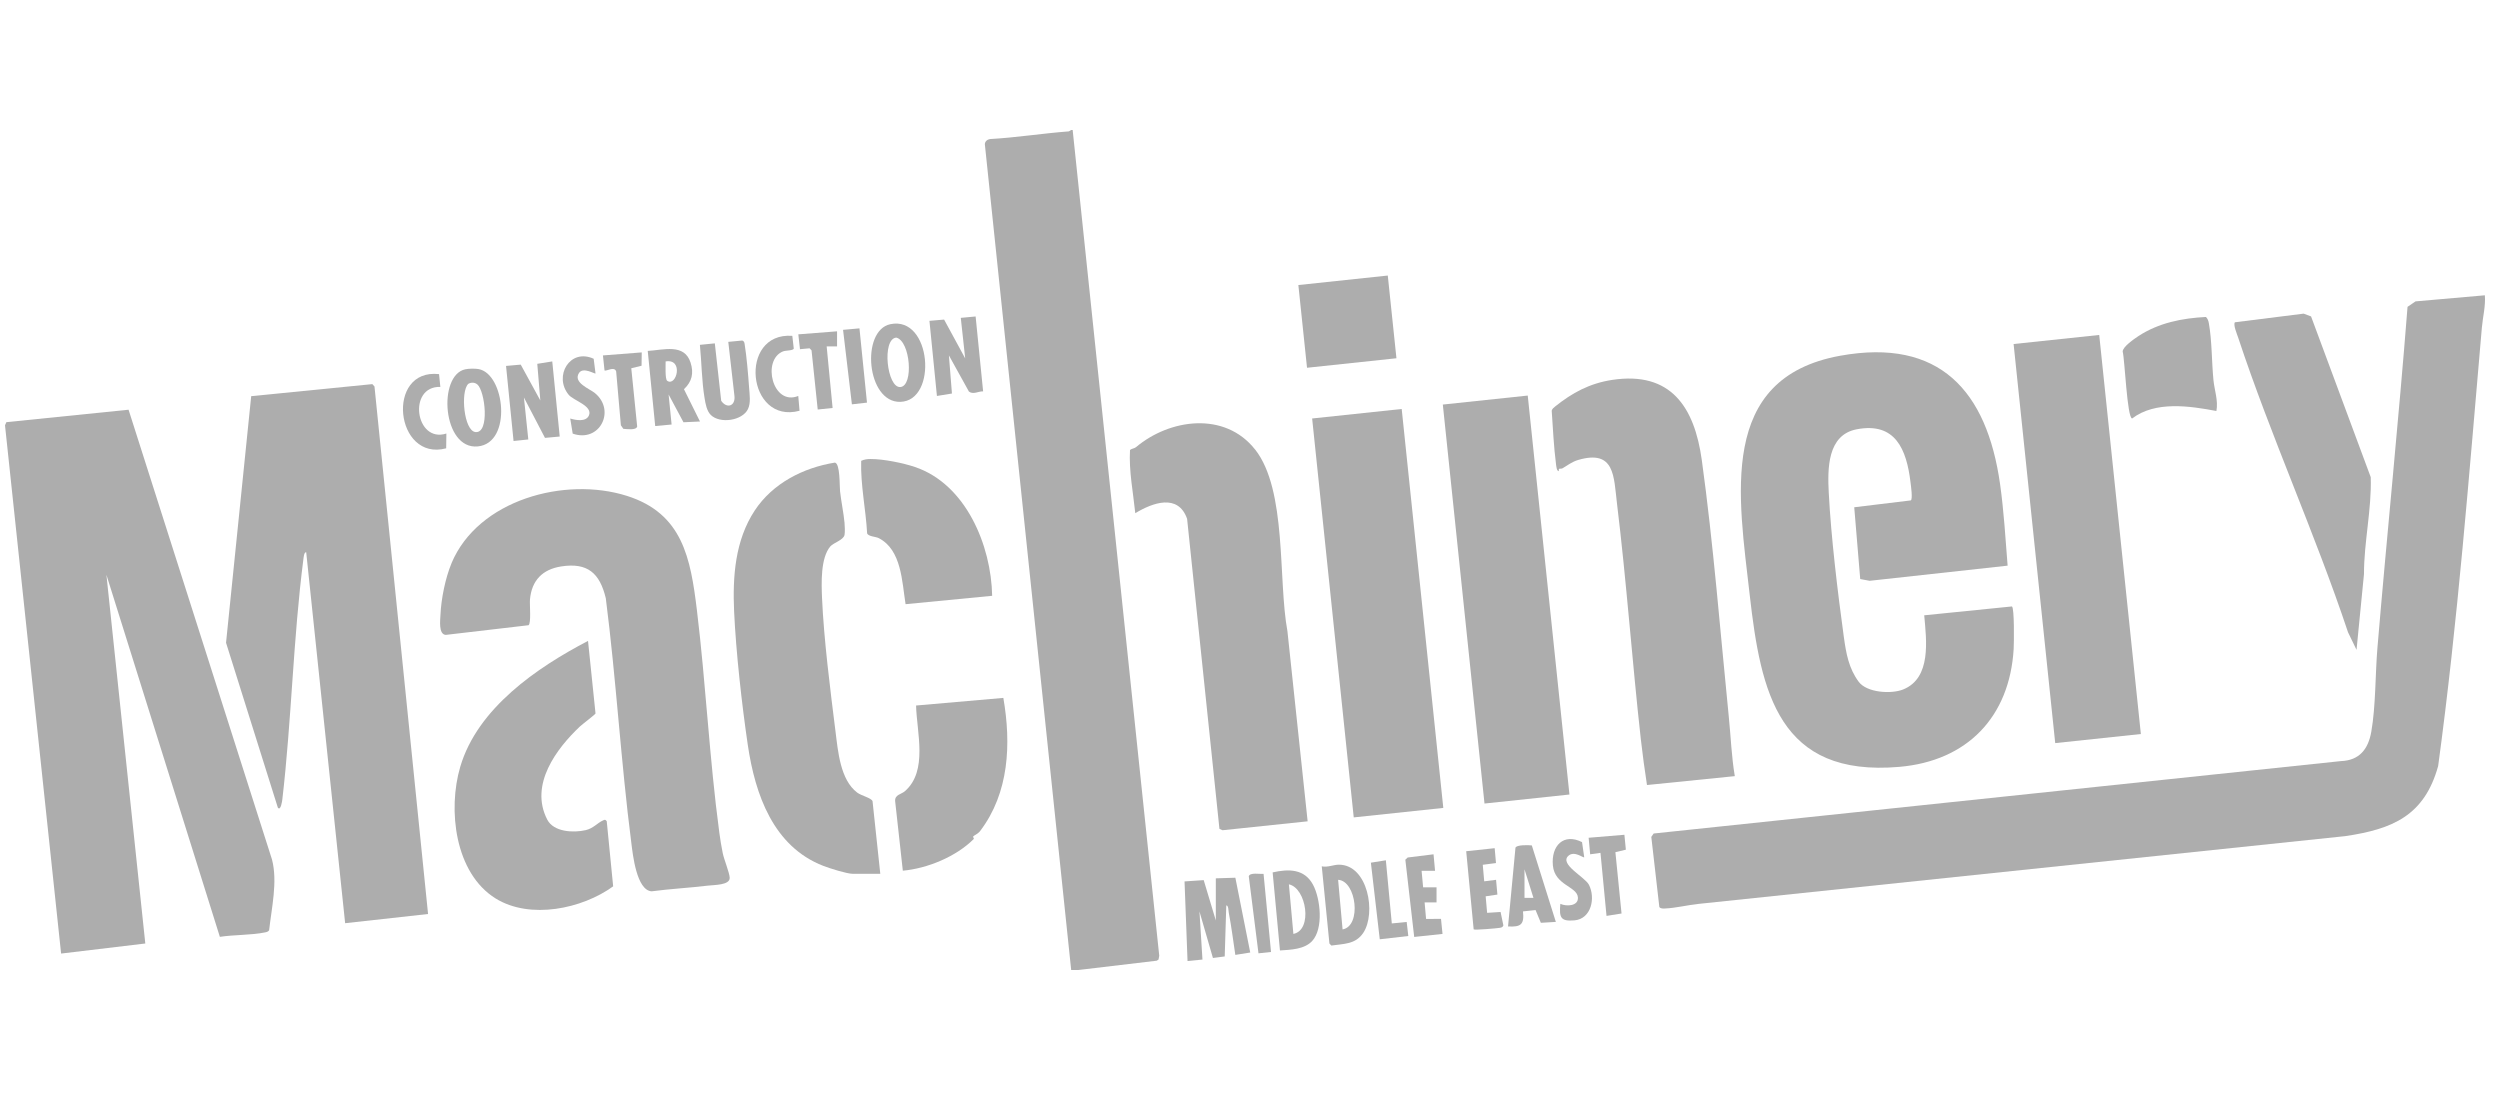 <svg width="125" height="56" viewBox="0 0 125 56" fill="none" xmlns="http://www.w3.org/2000/svg">
<mask id="mask0_7427_91920" style="mask-type:alpha" maskUnits="userSpaceOnUse" x="0" y="0" width="125" height="56">
<rect x="0.25" width="124" height="56" fill="#D9D9D9"/>
</mask>
<g mask="url(#mask0_7427_91920)">
</g>
<g clip-path="url(#clip0_7427_91920)">
<path d="M53.933 48.5H53.559L49.242 7.209C49.247 7.07 49.366 6.972 49.499 6.953C50.818 6.879 52.126 6.668 53.443 6.569L53.559 6.5H53.633L57.962 47.788L57.926 47.978L57.836 48.035L53.933 48.498V48.5Z" fill="#ADADAD"/>
<path d="M124.243 14.765C124.285 15.309 124.14 15.845 124.093 16.382C123.458 23.691 122.892 31.041 121.908 38.3C121.221 40.788 119.626 41.457 117.26 41.807L84.912 45.196C84.391 45.252 83.768 45.403 83.267 45.424C83.167 45.429 83.029 45.441 82.967 45.35L82.565 41.845L82.684 41.675L117.044 38.055C117.971 38.022 118.413 37.456 118.565 36.584C118.791 35.3 118.76 33.712 118.872 32.385C119.35 26.705 119.932 21.029 120.377 15.342L120.776 15.069L124.24 14.765H124.243Z" fill="#ADADAD"/>
<path d="M100.379 28.283L93.482 29.04L93.011 28.952L92.712 25.363L95.541 25.02C95.643 24.953 95.546 24.283 95.527 24.125C95.329 22.46 94.766 21.094 92.833 21.465C91.359 21.748 91.376 23.447 91.438 24.64C91.552 26.851 91.887 29.632 92.191 31.843C92.308 32.684 92.438 33.415 92.933 34.086C93.339 34.636 94.557 34.713 95.156 34.474C96.58 33.901 96.321 32.004 96.211 30.765L100.597 30.322C100.723 30.401 100.7 32.162 100.683 32.452C100.479 35.856 98.356 38.048 94.97 38.343C88.944 38.865 88.04 34.648 87.486 29.749C86.933 24.85 85.848 18.9 92.015 17.786C96.977 16.89 99.342 19.539 100.003 24.201C100.193 25.547 100.274 26.932 100.381 28.281L100.379 28.283Z" fill="#ADADAD"/>
<path d="M86.74 38.807L82.349 39.251C82.233 38.493 82.128 37.729 82.042 36.968C81.605 33.043 81.327 29.091 80.849 25.174C80.685 23.825 80.749 22.464 78.914 22.996C78.593 23.09 78.374 23.272 78.129 23.413C78.027 23.471 77.915 23.36 77.941 23.557C77.832 23.564 77.813 23.291 77.801 23.212C77.687 22.33 77.647 21.42 77.585 20.531C77.611 20.44 77.685 20.383 77.756 20.325C78.607 19.645 79.472 19.168 80.609 18.995C83.542 18.552 84.722 20.349 85.09 23.003C85.668 27.181 86.017 31.628 86.44 35.842C86.54 36.828 86.576 37.84 86.74 38.807Z" fill="#ADADAD"/>
<path d="M62.757 22.476C64.36 24.515 63.896 29.005 64.371 31.556L65.382 41.066L61.126 41.512L60.972 41.443L59.355 25.941C58.908 24.666 57.634 25.133 56.764 25.66C56.657 24.616 56.441 23.547 56.5 22.503C56.583 22.424 56.716 22.428 56.802 22.357C58.473 20.948 61.236 20.546 62.757 22.479V22.476Z" fill="#ADADAD"/>
<path d="M70.085 20.449L65.607 20.924L67.687 40.87L72.165 40.396L70.085 20.449Z" fill="#ADADAD"/>
<path d="M104.961 16.748L100.68 17.201L102.761 37.155L107.043 36.701L104.961 16.748Z" fill="#ADADAD"/>
<path d="M76.387 19.778L72.141 20.228L74.225 40.177L78.472 39.726L76.387 19.778Z" fill="#ADADAD"/>
<path d="M117.828 32.495L117.401 31.613C115.744 26.645 113.547 21.834 111.904 16.866C111.845 16.689 111.652 16.241 111.745 16.114L115.183 15.682L115.553 15.821L118.537 23.859C118.587 25.476 118.197 27.102 118.199 28.705L117.826 32.5L117.828 32.495Z" fill="#ADADAD"/>
<path d="M69.389 13.777L64.918 14.252L65.351 18.388L69.822 17.913L69.389 13.777Z" fill="#ADADAD"/>
<path d="M110.82 20.55C109.482 20.296 107.76 20.04 106.607 20.924C106.355 20.902 106.239 17.965 106.134 17.577C106.134 17.34 106.705 16.947 106.919 16.806C107.934 16.142 109.099 15.91 110.297 15.848C110.385 15.934 110.421 16.042 110.442 16.159C110.599 17.026 110.585 18.114 110.673 19.008C110.723 19.515 110.918 20.03 110.82 20.55Z" fill="#ADADAD"/>
<path d="M60.791 43.917L61.768 43.886L62.512 47.626L61.766 47.745C61.659 47.043 61.573 46.332 61.438 45.632C61.419 45.534 61.428 45.268 61.314 45.271L61.236 47.822L60.646 47.899L59.973 45.572L60.123 47.978L59.377 48.052L59.227 44.071L60.185 44.006L60.791 46.023V43.919V43.917Z" fill="#ADADAD"/>
<path d="M65.612 47.046C65.223 47.472 64.533 47.487 63.998 47.523L63.632 43.62C64.433 43.44 65.223 43.436 65.653 44.24C66.026 44.938 66.181 46.428 65.612 47.046ZM64.669 46.696C65.65 46.504 65.325 44.403 64.445 44.217L64.669 46.696Z" fill="#ADADAD"/>
<path d="M66.086 43.316C66.378 43.38 66.677 43.234 66.944 43.234C68.399 43.234 68.822 45.663 68.161 46.646C67.771 47.225 67.186 47.185 66.568 47.278L66.471 47.175L66.088 43.316H66.086ZM67.129 46.471C68.092 46.301 67.821 44.039 66.906 43.991L67.129 46.471Z" fill="#ADADAD"/>
<path d="M76.591 42.271L77.792 46.095L77.043 46.14L76.779 45.503L76.149 45.57C76.222 46.229 76.04 46.358 75.402 46.322L75.773 42.391C75.811 42.231 76.439 42.252 76.586 42.271H76.591ZM76.225 43.465V44.892H76.672L76.225 43.465Z" fill="#ADADAD"/>
<path d="M74.734 42.413L74.799 43.153L74.138 43.239L74.211 44.066L74.803 43.991L74.87 44.729L74.283 44.816L74.356 45.642L75.029 45.599L75.169 46.27C75.138 46.361 75.074 46.377 74.989 46.392C74.832 46.418 73.731 46.514 73.683 46.468L73.31 42.561L74.727 42.41L74.734 42.413Z" fill="#ADADAD"/>
<path d="M71.753 43.541H71.08L71.156 44.368H71.827V45.12H71.23L71.304 45.946L72.05 45.944L72.126 46.696L70.71 46.847L70.267 42.985L70.384 42.875L71.677 42.715L71.753 43.541Z" fill="#ADADAD"/>
<path d="M79.209 42.863C79.163 42.909 78.724 42.523 78.424 42.786C77.944 43.208 79.246 43.848 79.446 44.238C79.786 44.899 79.563 45.944 78.724 46.018C78.013 46.083 77.958 45.858 78.017 45.192C78.324 45.335 78.933 45.309 78.895 44.866C78.85 44.317 77.737 44.267 77.644 43.275C77.552 42.283 78.181 41.641 79.102 42.106L79.211 42.861L79.209 42.863Z" fill="#ADADAD"/>
<path d="M81.22 41.739L81.293 42.484L80.77 42.609L81.077 45.675L80.326 45.795L80.024 42.643L79.508 42.715L79.432 41.888L81.22 41.739Z" fill="#ADADAD"/>
<path d="M69.293 43.014L69.59 46.172L70.334 46.097L70.415 46.801L68.988 46.964L68.544 43.134L69.293 43.014Z" fill="#ADADAD"/>
<path d="M63.178 43.692L63.551 47.599L62.924 47.666L62.439 43.814C62.496 43.608 63 43.714 63.178 43.692Z" fill="#ADADAD"/>
<path d="M6.428 20.486L13.601 42.98C13.889 44.092 13.579 45.391 13.456 46.516C13.404 46.584 13.339 46.603 13.258 46.619C12.555 46.763 11.711 46.732 10.993 46.842L5.321 28.741L7.265 47.175L3.055 47.678L0.25 21.264L0.319 21.108L6.428 20.486Z" fill="#ADADAD"/>
<path d="M21.406 45.7L17.257 46.16L15.31 27.61C15.198 27.605 15.182 27.876 15.17 27.958C14.661 31.903 14.578 36.014 14.117 39.969C14.11 40.039 14.038 40.566 13.893 40.384L11.302 32.138L12.56 19.808L18.617 19.206L18.724 19.324L21.403 45.7H21.406Z" fill="#ADADAD"/>
<path d="M22.573 28.166C23.9 24.989 28.245 23.813 31.343 24.793C34.129 25.674 34.529 27.905 34.845 30.504C35.294 34.196 35.47 37.938 35.965 41.622C36.01 41.965 36.067 42.315 36.136 42.652C36.2 42.973 36.476 43.642 36.485 43.886C36.502 44.264 35.703 44.243 35.396 44.281C34.462 44.394 33.516 44.442 32.582 44.566C31.828 44.516 31.64 42.731 31.567 42.149C31.044 38.093 30.811 33.975 30.29 29.912C29.988 28.655 29.379 28.116 28.058 28.322C27.123 28.468 26.581 29.024 26.498 29.98C26.477 30.229 26.567 31.165 26.427 31.261L22.285 31.745C21.917 31.712 22.012 31.012 22.024 30.732C22.059 29.939 22.269 28.899 22.575 28.166H22.573Z" fill="#ADADAD"/>
<path d="M44.017 43.69H42.638C42.343 43.69 41.48 43.416 41.166 43.294C38.668 42.327 37.757 39.73 37.391 37.255C37.094 35.24 36.799 32.607 36.706 30.581C36.626 28.829 36.754 27.018 37.736 25.526C38.637 24.16 40.168 23.384 41.744 23.13C42.013 23.171 41.974 24.307 42.003 24.565C42.06 25.083 42.181 25.646 42.227 26.144C42.241 26.297 42.253 26.606 42.227 26.745C42.179 26.999 41.675 27.141 41.523 27.313C41.021 27.888 41.071 29.174 41.102 29.903C41.192 31.975 41.516 34.502 41.777 36.587C41.901 37.566 42.013 38.989 42.859 39.629C43.066 39.787 43.567 39.895 43.627 40.058L44.014 43.687L44.017 43.69Z" fill="#ADADAD"/>
<path d="M29.401 32.044L29.776 35.674C29.762 35.724 29.099 36.227 28.992 36.328C27.836 37.423 26.46 39.227 27.361 40.978C27.682 41.605 28.676 41.648 29.284 41.507C29.667 41.419 29.864 41.15 30.147 41.023C30.247 40.978 30.261 40.968 30.337 41.059L30.658 44.317C29.106 45.446 26.503 45.987 24.786 44.926C22.739 43.661 22.38 40.484 23.013 38.338C23.876 35.408 26.85 33.376 29.403 32.044H29.401Z" fill="#ADADAD"/>
<path d="M48.655 41.828C48.643 41.845 48.707 41.929 48.691 41.946C47.818 42.827 46.368 43.426 45.141 43.534L44.756 40.046C44.744 39.727 45.065 39.718 45.246 39.559C46.408 38.546 45.835 36.613 45.804 35.276L50.167 34.895C50.566 37.193 50.457 39.641 49.009 41.548C48.893 41.701 48.7 41.768 48.653 41.828H48.655Z" fill="#ADADAD"/>
<path d="M49.608 29.79L45.279 30.209C45.098 29.091 45.082 27.49 43.936 26.906C43.784 26.827 43.41 26.829 43.356 26.664C43.289 25.454 43.023 24.252 43.059 23.042C43.206 22.97 43.368 22.951 43.532 22.951C44.162 22.948 45.16 23.149 45.752 23.351C48.294 24.211 49.563 27.268 49.608 29.793V29.79Z" fill="#ADADAD"/>
<path d="M48.781 15.824L49.156 19.568C48.914 19.561 48.662 19.743 48.446 19.578L47.445 17.769L47.597 19.676L46.846 19.798L46.472 16.042L47.205 15.979L48.26 17.92L48.039 15.893L48.776 15.824H48.781Z" fill="#ADADAD"/>
<path d="M27.613 18.071L27.986 21.827L27.249 21.894L26.196 19.875L26.415 21.973L25.678 22.05L25.302 18.296L26.037 18.231L27.016 20.023L26.864 18.191L27.613 18.071Z" fill="#ADADAD"/>
<path d="M44.518 16.209C46.579 15.778 46.898 20.042 45.015 20.093C43.322 20.136 43.028 16.521 44.518 16.209ZM44.813 16.88C44.078 16.945 44.347 19.412 45.02 19.352C45.693 19.293 45.522 17.048 44.813 16.88Z" fill="#ADADAD"/>
<path d="M23.267 18.464C23.443 18.428 23.74 18.423 23.916 18.452C25.245 18.665 25.633 22.153 23.888 22.321C22.121 22.491 21.874 18.754 23.267 18.464ZM23.864 19.221C23.733 19.111 23.557 19.111 23.415 19.192C23.013 19.575 23.194 21.549 23.778 21.604C24.491 21.672 24.261 19.556 23.864 19.218V19.221Z" fill="#ADADAD"/>
<path d="M34.995 21.075L34.174 21.113L33.43 19.724L33.58 21.226L32.76 21.302L32.387 17.546C33.169 17.503 34.217 17.156 34.529 18.131C34.697 18.66 34.6 19.082 34.198 19.46L34.999 21.075H34.995ZM33.361 19.041C33.823 19.357 34.201 17.918 33.281 18.071C33.285 18.248 33.245 18.962 33.361 19.041Z" fill="#ADADAD"/>
<path d="M35.541 20.749C35.335 20.548 35.273 20.179 35.228 19.901C35.087 19.063 35.08 18.097 34.995 17.242L35.741 17.168L36.06 20.04C36.347 20.459 36.799 20.301 36.718 19.76L36.414 17.093L37.115 17.026C37.203 17.058 37.22 17.122 37.232 17.206C37.334 17.834 37.41 18.742 37.455 19.386C37.479 19.729 37.548 20.145 37.398 20.454C37.115 21.039 36 21.195 35.544 20.752L35.541 20.749Z" fill="#ADADAD"/>
<path d="M29.684 17.939L29.776 18.672C29.741 18.713 29.161 18.33 28.951 18.648C28.635 19.132 29.482 19.439 29.741 19.65C30.808 20.522 29.985 22.155 28.635 21.681L28.512 20.926C28.794 21.013 29.301 21.106 29.446 20.773C29.653 20.296 28.673 20.028 28.436 19.741C27.668 18.814 28.49 17.39 29.686 17.939H29.684Z" fill="#ADADAD"/>
<path d="M39.616 16.794L39.688 17.426C39.666 17.537 39.291 17.515 39.155 17.568C38.076 17.992 38.627 20.318 39.913 19.798L39.977 20.538C37.348 21.245 36.892 16.595 39.616 16.792V16.794Z" fill="#ADADAD"/>
<path d="M22.019 19.345C20.367 19.297 20.766 22.177 22.319 21.676L22.309 22.416C19.744 23.097 19.264 18.404 21.953 18.706L22.017 19.343L22.019 19.345Z" fill="#ADADAD"/>
<path d="M41.853 16.566V17.319H41.333L41.63 20.399L40.886 20.476L40.577 17.517L40.479 17.415L39.999 17.46L39.916 16.717L41.853 16.566Z" fill="#ADADAD"/>
<path d="M32.087 17.62L32.078 18.287L31.564 18.413L31.859 21.329C31.797 21.528 31.341 21.449 31.167 21.442L31.044 21.264L30.808 18.572C30.72 18.294 30.311 18.581 30.226 18.521L30.147 17.771L32.087 17.62Z" fill="#ADADAD"/>
<path d="M42.973 16.418L43.349 20.131L42.595 20.217L42.153 16.492L42.973 16.418Z" fill="#ADADAD"/>
</g>
<defs>
<clipPath id="clip0_7427_91920">
<rect width="124" height="42" fill="white" transform="translate(0.25 6.5)"/>
</clipPath>
</defs>
</svg>
